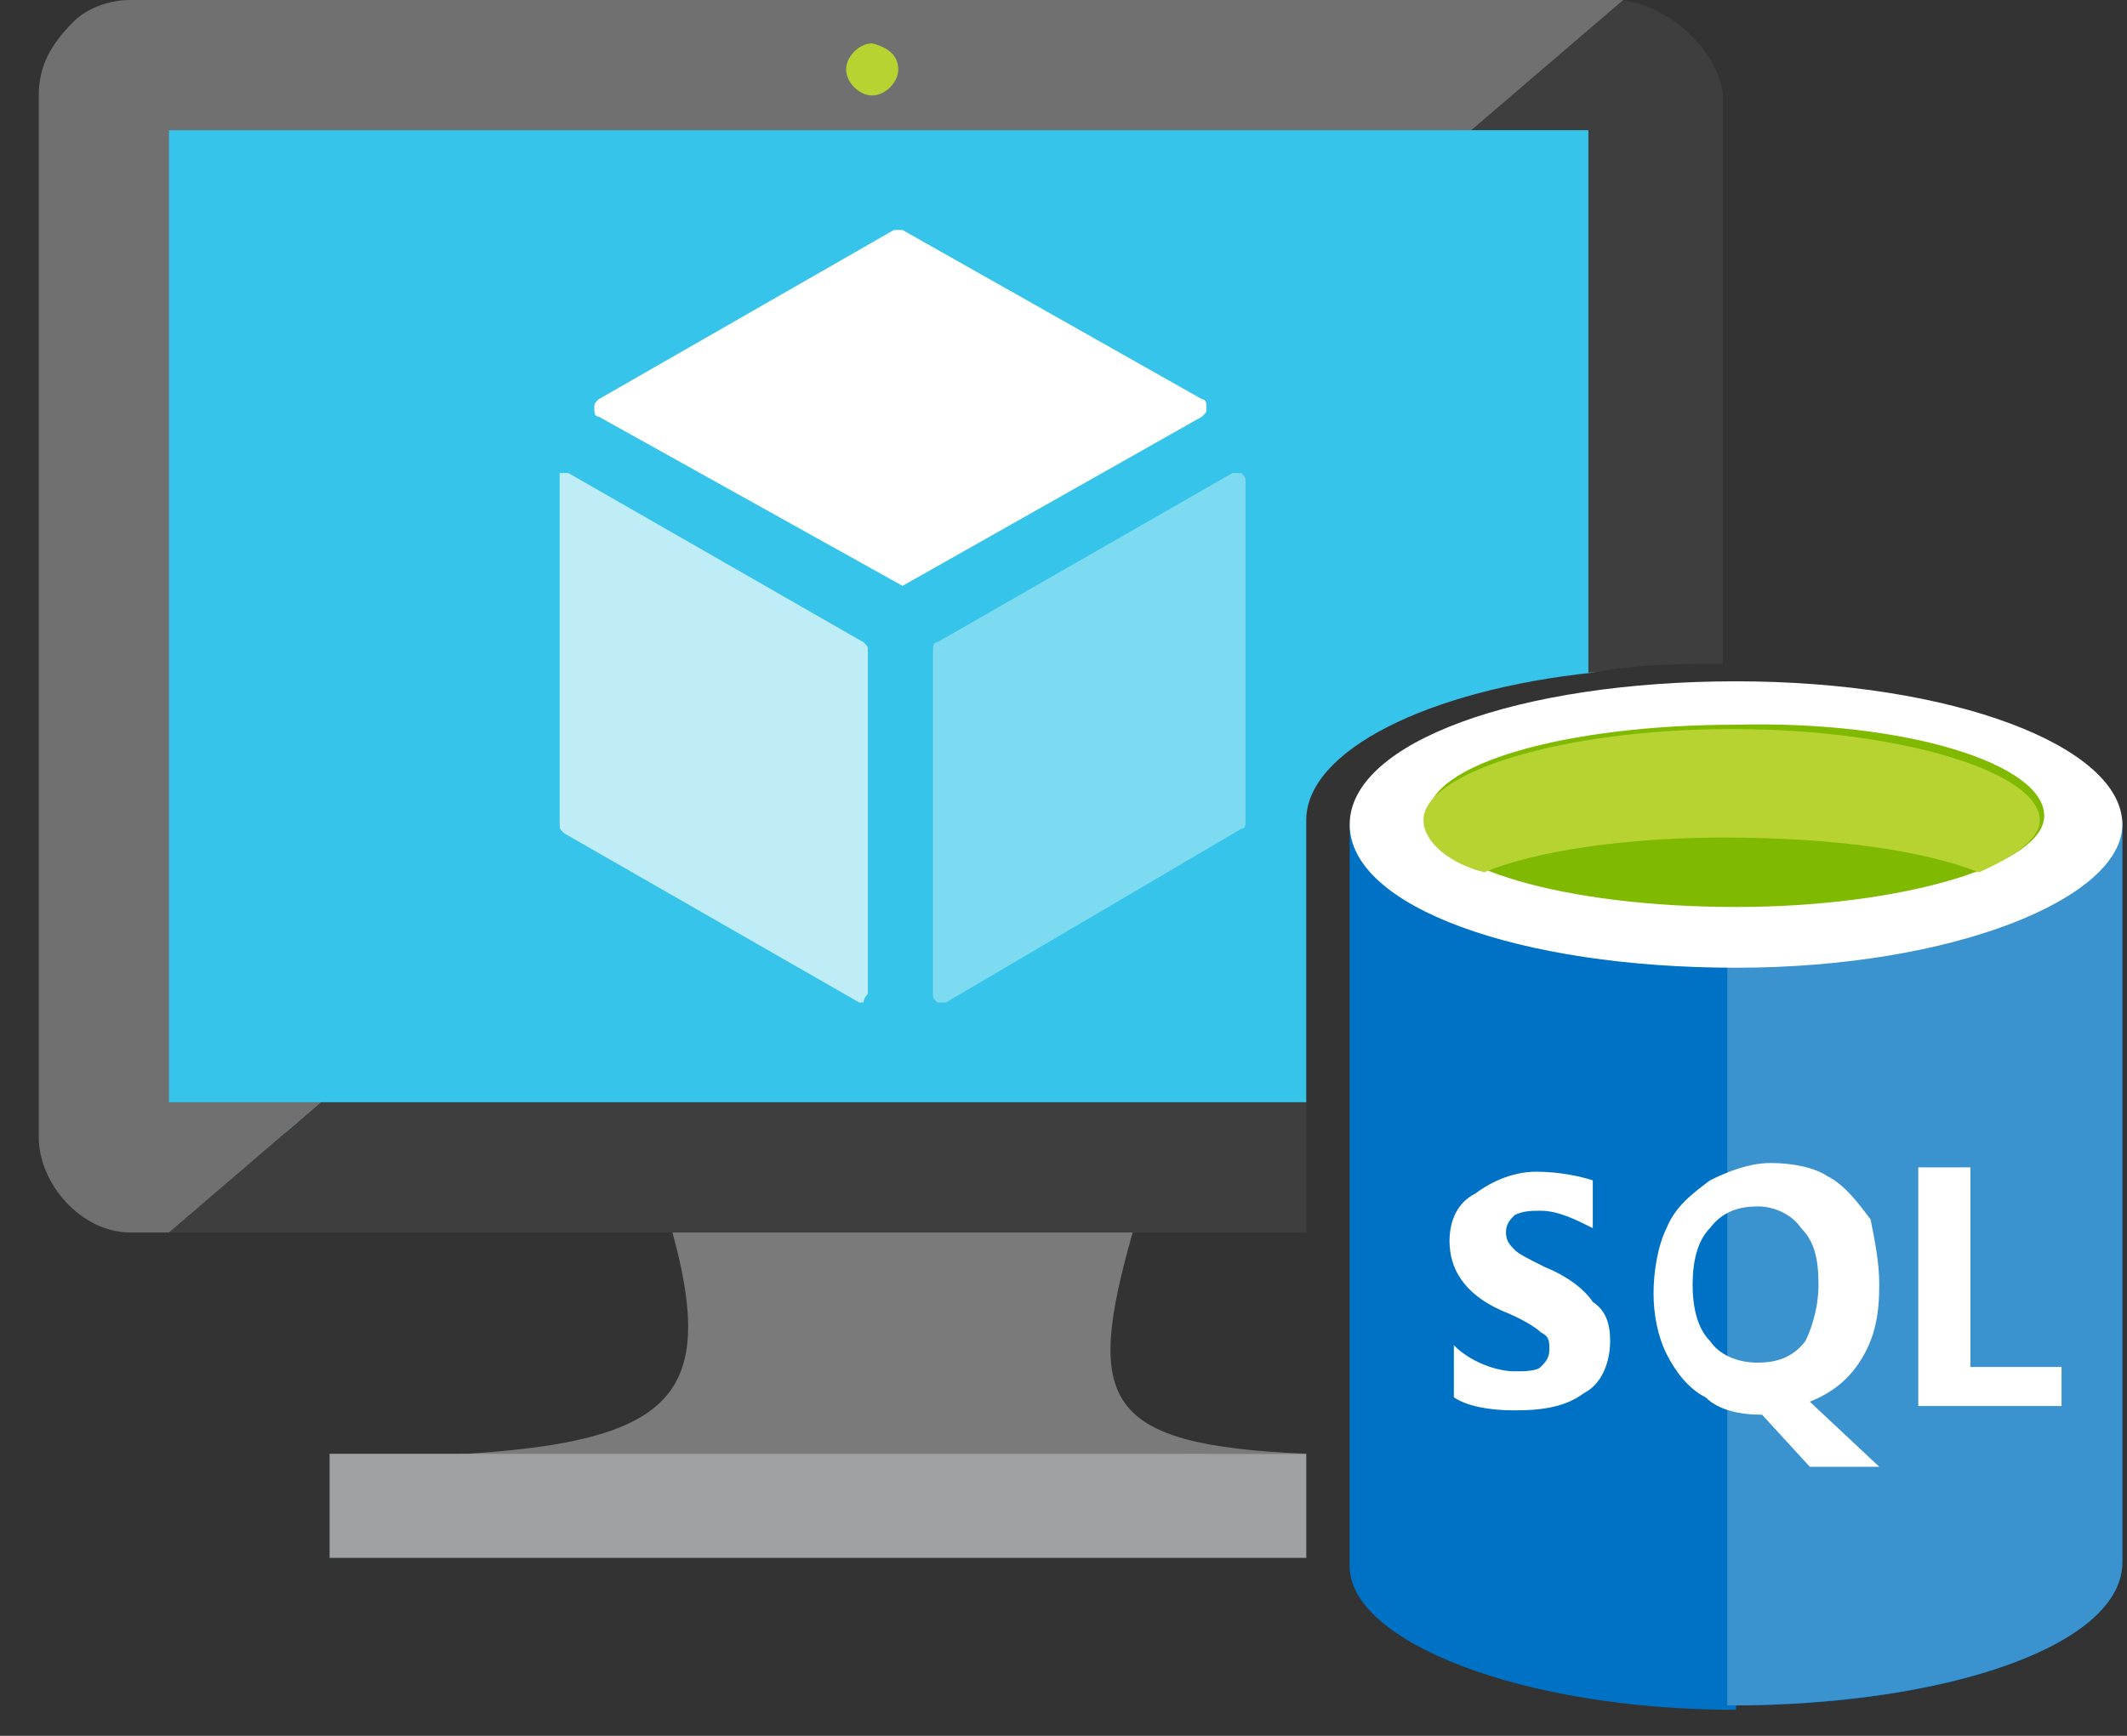 <svg data-slug-id="sql-server" xmlns="http://www.w3.org/2000/svg" viewBox="0 0 49 40">
  <rect x="0" y="0" width="49" height="40" fill="#333333" stroke="none"/>
  <path d="M30.092 25.4V18.9C30.092 17.3 32.892 15.9 36.692 15.5L37.092 15.4V2.7L3.692 2.6V26.1H6.592L7.392 25.4H30.092V25.4Z" fill="#36C4EA"/>
  <path d="M30.093 33.5C25.392 33.3 24.992 32.3 26.093 28.4H15.492C16.692 32.8 15.092 33.5 7.792 33.6L30.093 33.5Z" fill="#7A7A7A"/>
  <path d="M7.393 25.4L3.893 28.4H30.093V25.4H7.393Z" fill="#3E3E3E"/>
  <path d="M37.192 0L33.692 3H36.592V15.5C36.892 15.5 37.092 15.4 37.392 15.4C38.092 15.3 38.792 15.3 39.692 15.3V2.2C39.592 1.1 38.292 0 37.192 0Z" fill="#3E3E3E"/>
  <path d="M20.792 13.5L13.792 9.6C13.692 9.6 13.692 9.5 13.692 9.4C13.692 9.3 13.692 9.3 13.792 9.2L20.592 5.3C20.692 5.3 20.692 5.3 20.792 5.3L27.692 9.2C27.792 9.2 27.792 9.3 27.792 9.4C27.792 9.5 27.792 9.5 27.692 9.6L20.792 13.5Z" fill="white"/>
  <path d="M19.993 22.9V15C19.993 14.9 19.993 14.9 19.893 14.8L13.093 10.9C12.993 10.9 12.893 10.9 12.893 10.9C12.893 10.9 12.893 11 12.893 11.1V19C12.893 19.1 12.893 19.1 12.993 19.2L19.793 23.1H19.893C19.893 23 19.993 22.9 19.993 22.9Z" fill="#BEEDF7"/>
  <path d="M28.593 19.1C28.693 19.1 28.693 19 28.693 18.9V11.1C28.693 11 28.693 11 28.593 10.9C28.493 10.9 28.493 10.9 28.393 10.9L21.593 14.8C21.493 14.8 21.493 14.9 21.493 15V22.9C21.493 23 21.493 23 21.593 23.1H21.693H21.793L28.593 19.1Z" fill="#7CDBF1"/>
  <path d="M3.893 25.4V3H33.893L37.393 0H2.993C2.493 0 1.993 0.2 1.693 0.5C1.193 1 0.893 1.5 0.893 2.2V26.2C0.893 27.3 1.893 28.4 2.993 28.4H3.893L7.393 25.4H3.893Z" fill="#707070"/>
  <path d="M20.693 1.6C20.693 1.9 20.393 2.2 20.093 2.2C19.793 2.2 19.493 1.9 19.493 1.6C19.493 1.3 19.793 1 20.093 1C20.493 1.1 20.693 1.3 20.693 1.6Z" fill="#B7D332"/>
  <path d="M31.093 19V36.1C31.093 37.8 34.993 39.4 39.993 39.4V19H31.093Z" fill="#0072C5"/>
  <path d="M39.893 39.3C44.893 39.3 48.893 37.9 48.893 36V19H39.893V39.3Z" fill="#0072C5"/>
  <path d="M39.792 39.3C44.892 39.3 48.892 37.9 48.892 36V18.9H39.792V39.3Z" fill="#3A93CE"/>
  <path d="M48.893 19C48.893 20.7 44.993 22.3 39.993 22.3C34.993 22.3 31.093 20.9 31.093 19C31.093 17.1 34.993 15.7 39.993 15.7C44.993 15.7 48.893 17.2 48.893 19Z" fill="white"/>
  <path d="M47.093 18.8C47.093 19.9 43.893 20.9 39.993 20.9C36.093 20.9 32.893 20 32.893 18.8C32.893 17.6 36.093 16.7 39.993 16.7C43.893 16.6 47.093 17.6 47.093 18.8Z" fill="#7FB900"/>
  <path d="M45.593 20.1C46.492 19.7 46.992 19.3 46.992 18.9C46.992 17.8 43.792 16.8 39.892 16.8C35.992 16.8 32.792 17.8 32.792 18.9C32.792 19.4 33.392 19.9 34.193 20.1C35.392 19.6 37.492 19.3 39.693 19.3C42.292 19.3 44.292 19.6 45.593 20.1Z" fill="#B7D332"/>
  <path d="M37.093 30.9C37.093 31.4 36.893 31.9 36.493 32.1C36.093 32.4 35.593 32.5 34.893 32.5C34.293 32.5 33.793 32.4 33.493 32.2V31C33.893 31.4 34.493 31.6 34.893 31.6C35.093 31.6 35.393 31.6 35.493 31.5C35.593 31.4 35.693 31.3 35.693 31.1C35.693 30.9 35.693 30.8 35.493 30.7C35.393 30.6 35.093 30.4 34.593 30.2C33.693 29.8 33.393 29.2 33.393 28.6C33.393 28.1 33.593 27.7 33.993 27.5C34.393 27.2 34.893 27 35.393 27C35.893 27 36.393 27.1 36.693 27.2V28.3C36.293 28.1 35.893 27.9 35.493 27.9C35.293 27.9 35.093 27.9 34.893 28C34.793 28.1 34.693 28.2 34.693 28.4C34.693 28.6 34.793 28.7 34.893 28.8C34.993 28.9 35.193 29 35.593 29.2C36.093 29.4 36.493 29.7 36.693 30C36.993 30.2 37.093 30.5 37.093 30.9Z" fill="white"/>
  <path d="M41.893 29.6C41.893 29 41.793 28.6 41.493 28.3C41.293 28 40.893 27.8 40.493 27.8C40.093 27.8 39.693 27.9 39.393 28.3C39.093 28.6 38.993 29.1 38.993 29.6C38.993 30.1 39.093 30.6 39.393 30.9C39.593 31.2 39.993 31.4 40.493 31.4C40.893 31.4 41.293 31.3 41.593 30.9C41.693 30.7 41.893 30.2 41.893 29.6ZM43.293 29.6C43.293 30.3 43.193 30.8 42.893 31.3C42.593 31.8 42.193 32.1 41.693 32.3L43.293 33.8H41.693L40.593 32.6C40.093 32.6 39.593 32.5 39.293 32.2C38.893 32 38.593 31.6 38.393 31.2C38.193 30.8 38.093 30.3 38.093 29.8C38.093 29.3 38.193 28.7 38.393 28.3C38.593 27.8 38.993 27.5 39.393 27.2C39.793 27 40.293 26.8 40.793 26.8C41.293 26.8 41.793 26.9 42.093 27.1C42.493 27.3 42.793 27.7 43.093 28.1C43.193 28.6 43.293 29.1 43.293 29.6Z" fill="white"/>
  <path d="M47.492 32.4H44.192V26.9H45.392V31.5H47.492V32.4V32.4Z" fill="white"/>
  <path d="M30.093 35.9V33.5H7.793C7.693 33.5 7.693 33.5 7.593 33.5V35.9H30.093Z" fill="#9FA0A1"/>
</svg>

